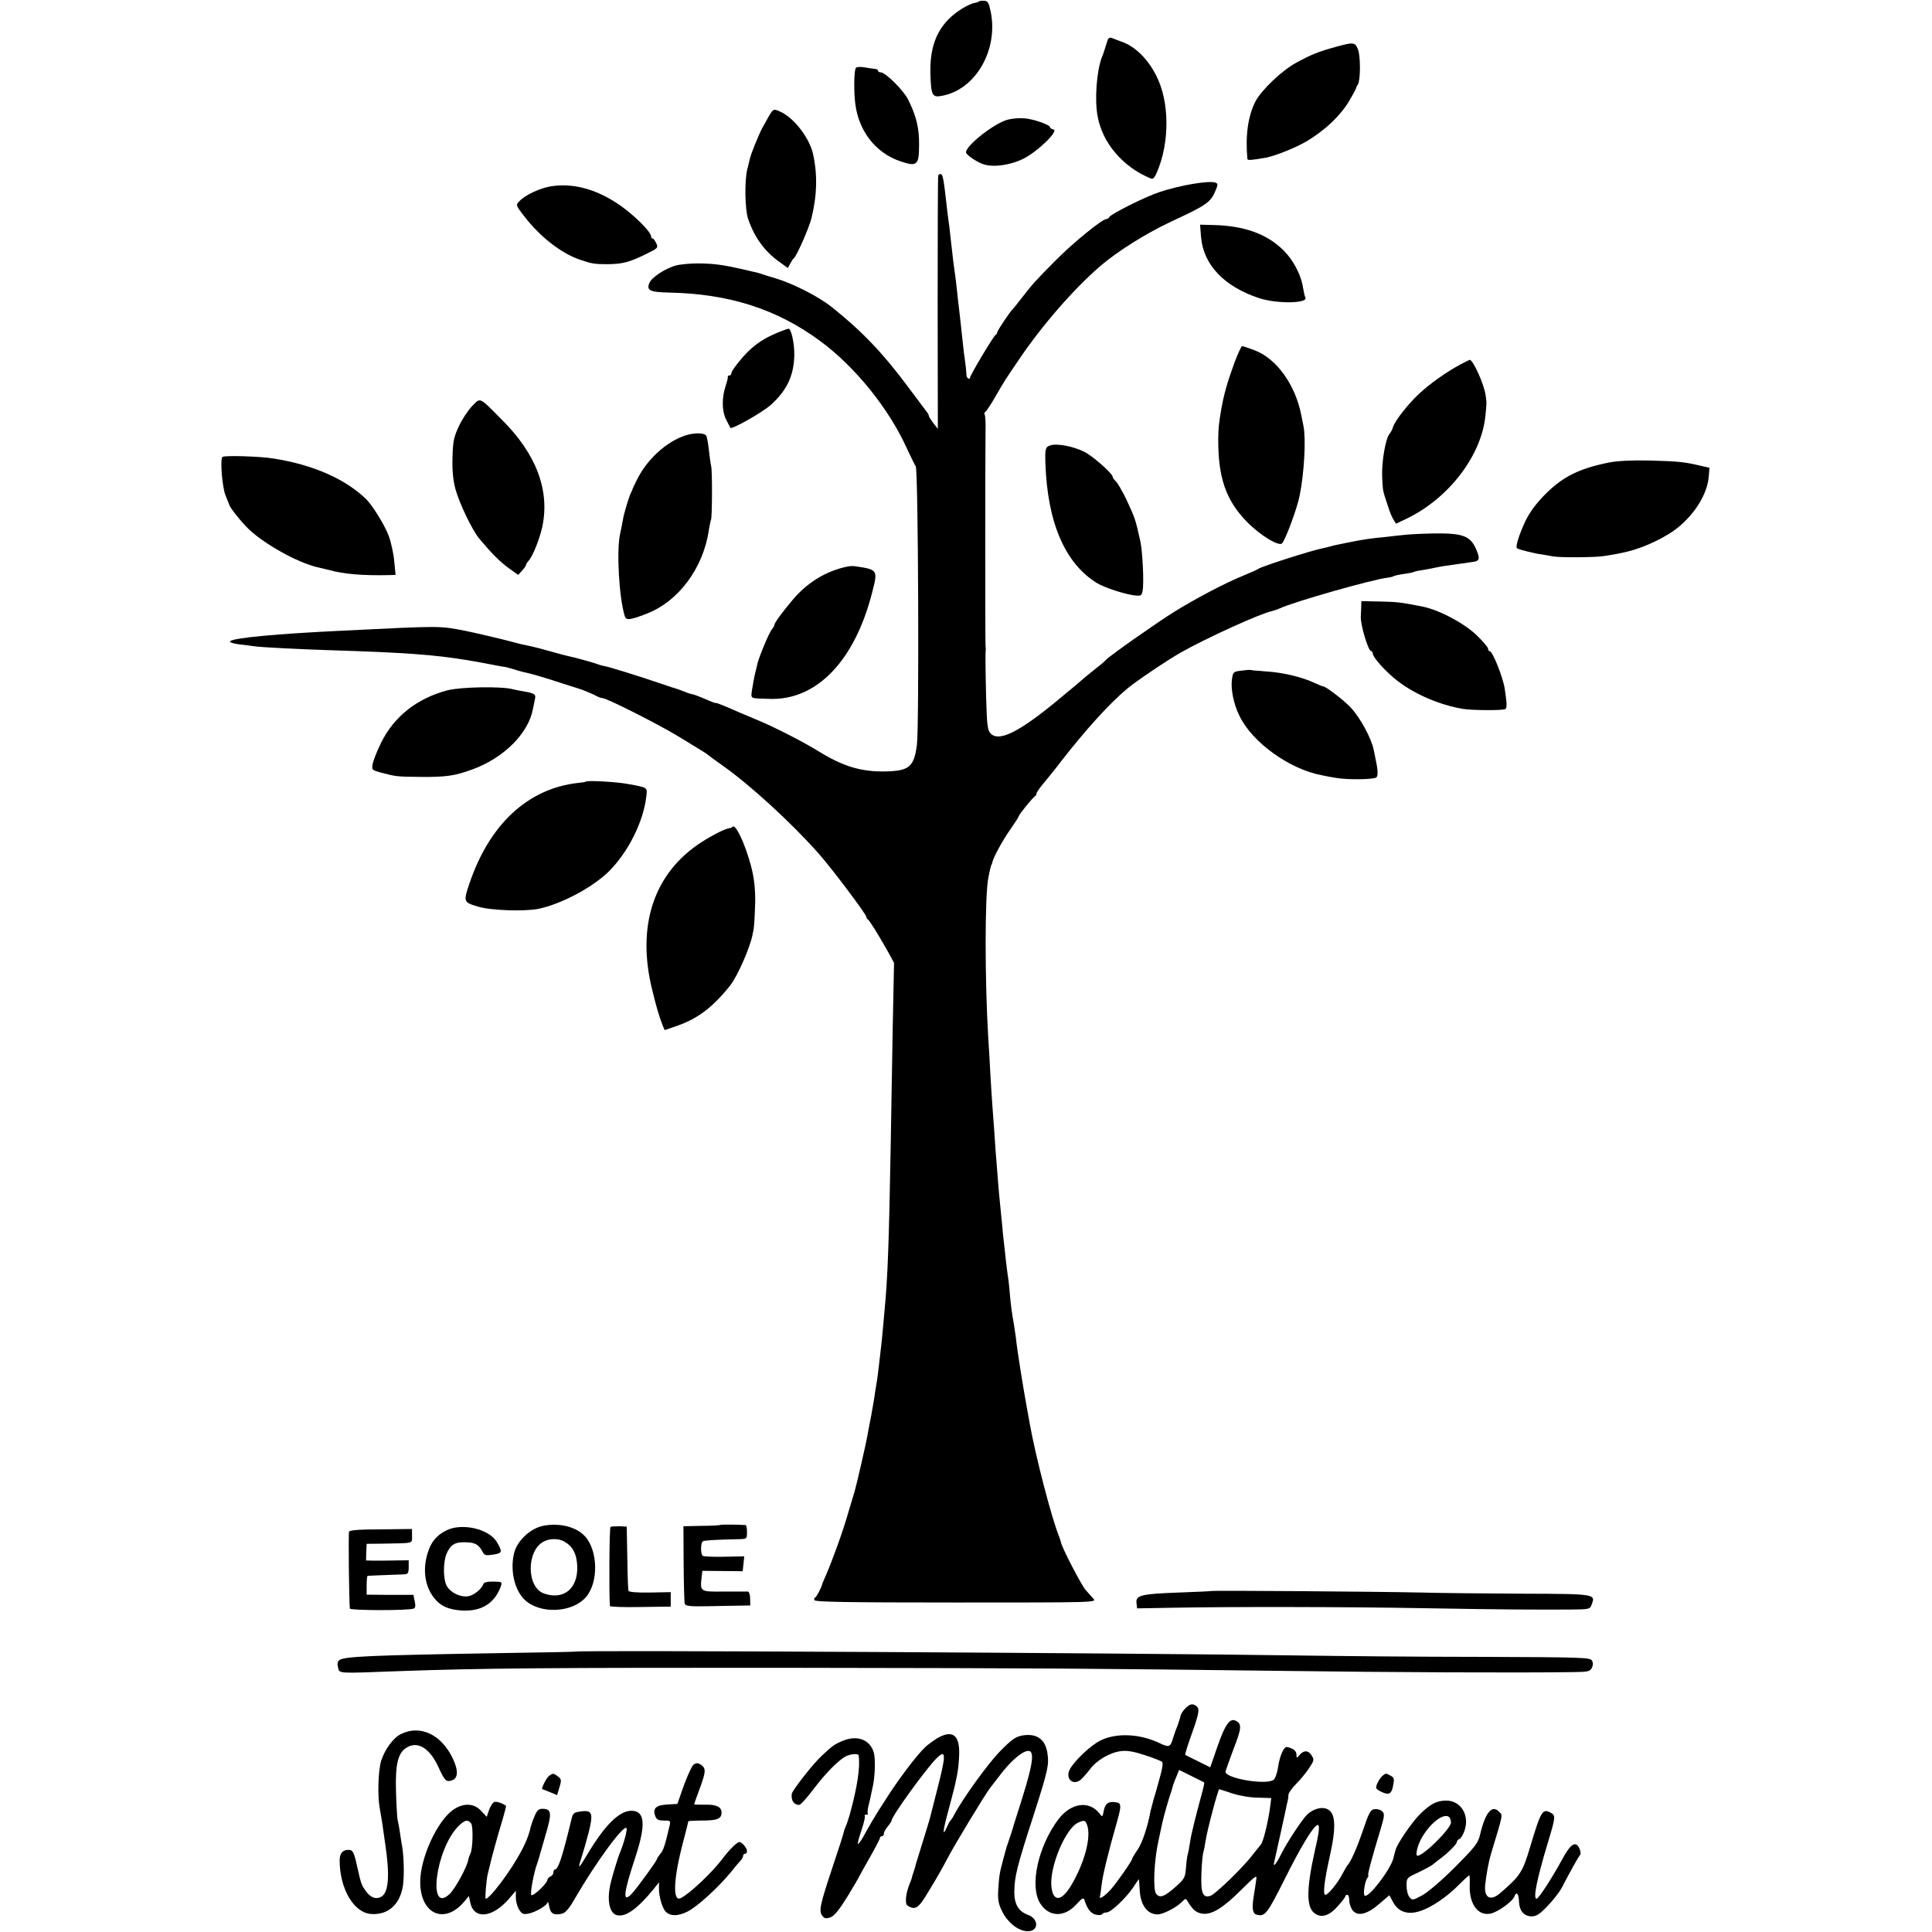 <?xml version="1.0" standalone="no"?>
<!DOCTYPE svg PUBLIC "-//W3C//DTD SVG 20010904//EN"
 "http://www.w3.org/TR/2001/REC-SVG-20010904/DTD/svg10.dtd">
<svg version="1.0" xmlns="http://www.w3.org/2000/svg"
 width="988pt" height="988pt" viewBox="0 0 988 988"
 preserveAspectRatio="xMidYMid meet">
<g transform="translate(0,988) scale(0.1,-0.1)"
fill="#000000" stroke="none">
<path d="M5006 9873 c-2 -3 -10 -6 -18 -7 -33 -5 -97 -44 -135 -82 -68 -69
-98 -155 -95 -279 3 -113 9 -125 59 -115 171 31 288 232 250 427 -10 49 -15
58 -34 59 -12 1 -24 -1 -27 -3z"/>
<path d="M5664 9674 c-3 -11 -10 -30 -14 -44 -4 -14 -11 -34 -16 -45 -26 -71
-37 -214 -21 -299 24 -136 128 -259 270 -318 13 -6 20 1 33 30 67 155 65 364
-4 497 -44 86 -109 149 -177 172 -16 6 -38 14 -47 18 -13 5 -20 1 -24 -11z"/>
<path d="M6830 9640 c-87 -24 -123 -38 -200 -80 -74 -40 -179 -140 -210 -199
-38 -75 -52 -174 -41 -294 1 -8 23 -6 96 7 44 8 152 51 204 82 96 56 180 136
224 214 18 30 32 57 32 60 0 3 4 11 9 18 14 22 14 148 0 181 -15 36 -23 36
-114 11z"/>
<path d="M4376 9531 c-9 -14 -10 -123 -2 -183 18 -140 105 -251 231 -293 85
-29 95 -20 95 85 1 86 -15 149 -56 231 -24 48 -116 139 -140 139 -8 0 -14 4
-14 8 0 5 -6 9 -12 9 -7 1 -32 4 -54 8 -27 5 -44 3 -48 -4z"/>
<path d="M3933 9288 c-10 -18 -26 -47 -35 -63 -19 -36 -58 -132 -63 -156 -2
-9 -8 -33 -13 -53 -15 -54 -13 -208 4 -256 32 -94 84 -165 158 -218 l45 -33
12 23 c7 13 15 25 19 28 14 10 78 156 90 205 29 120 31 226 7 331 -18 76 -90
172 -155 207 -45 23 -47 22 -69 -15z"/>
<path d="M5157 9269 c-67 -15 -217 -132 -217 -168 0 -11 43 -42 81 -58 49 -21
140 -10 212 25 74 37 184 144 154 150 -10 2 -17 7 -17 11 0 13 -90 44 -134 46
-23 2 -58 -1 -79 -6z"/>
<path d="M4798 8983 c-2 -5 -3 -298 -3 -652 l1 -644 -23 29 c-12 16 -23 33
-23 37 0 4 -4 13 -10 20 -5 7 -50 66 -99 132 -127 171 -237 285 -388 405 -69
55 -200 121 -288 147 -27 8 -57 17 -65 20 -8 3 -21 7 -29 9 -7 1 -34 8 -60 14
-113 26 -157 32 -241 33 -41 0 -93 -5 -115 -11 -52 -15 -121 -59 -133 -87 -18
-39 0 -49 95 -51 312 -6 556 -84 780 -250 178 -132 350 -345 442 -550 18 -38
37 -78 44 -89 13 -23 18 -1327 6 -1424 -15 -112 -39 -133 -158 -136 -125 -3
-219 25 -345 103 -76 47 -220 121 -306 157 -36 15 -78 33 -95 40 -83 37 -125
53 -125 50 0 -2 -25 7 -55 21 -31 13 -60 24 -65 24 -5 0 -21 5 -37 12 -15 6
-32 12 -38 14 -5 1 -44 14 -85 28 -102 35 -272 88 -290 90 -8 1 -22 5 -30 8
-22 9 -132 39 -155 43 -11 2 -52 13 -90 24 -39 11 -81 22 -95 25 -46 9 -66 14
-106 25 -47 13 -199 48 -234 55 -137 26 -115 26 -625 1 -339 -16 -561 -37
-578 -54 -5 -5 13 -12 45 -16 29 -3 64 -8 78 -10 34 -5 229 -15 385 -20 384
-12 536 -23 705 -51 75 -13 87 -15 137 -25 29 -6 55 -10 58 -10 2 0 19 -5 37
-10 18 -6 40 -12 48 -14 44 -9 115 -30 200 -58 52 -17 97 -31 100 -32 16 -5
68 -27 82 -35 10 -6 23 -10 29 -10 21 0 277 -129 385 -194 141 -86 148 -90
154 -96 3 -3 36 -27 74 -54 142 -100 349 -290 489 -447 64 -71 247 -314 247
-327 0 -6 4 -12 8 -14 8 -3 57 -83 107 -172 l27 -50 -7 -345 c-3 -190 -8 -454
-10 -586 -9 -508 -16 -687 -31 -840 -3 -33 -7 -82 -10 -110 -2 -27 -6 -63 -8
-80 -2 -16 -7 -59 -11 -95 -4 -36 -9 -74 -11 -85 -2 -11 -6 -36 -9 -55 -2 -19
-11 -71 -19 -115 -9 -44 -17 -91 -20 -105 -7 -43 -56 -254 -65 -285 -5 -16
-21 -70 -36 -120 -26 -91 -79 -236 -111 -310 -10 -22 -18 -42 -19 -45 -3 -17
-31 -70 -37 -70 -4 0 -5 -6 -3 -13 4 -9 158 -12 725 -12 718 0 719 0 701 20
-10 11 -28 31 -40 45 -21 24 -120 214 -125 242 -2 7 -6 20 -9 28 -39 95 -121
411 -152 585 -3 17 -7 41 -10 55 -24 132 -53 312 -60 380 -2 14 -6 39 -8 55
-13 74 -18 113 -22 160 -2 28 -6 64 -8 80 -3 17 -8 57 -12 90 -3 33 -9 78 -11
100 -3 22 -7 63 -9 90 -3 28 -7 73 -10 100 -3 28 -8 82 -11 120 -3 39 -7 90
-9 115 -2 25 -7 88 -10 140 -4 52 -8 113 -10 135 -2 22 -6 92 -10 155 -3 63
-8 149 -11 190 -18 299 -18 724 0 820 6 33 14 64 16 68 2 1 3 5 4 10 6 28 53
114 91 168 25 36 45 67 45 70 0 8 73 98 83 102 4 2 7 8 7 13 0 6 21 36 48 67
26 32 61 75 77 97 127 163 248 297 339 373 45 38 207 147 276 186 131 74 408
200 465 211 11 3 29 9 40 14 73 34 473 148 552 157 12 1 26 5 31 8 6 3 29 8
52 11 24 3 46 8 50 10 4 3 25 7 46 10 22 4 46 8 54 10 8 2 29 6 45 9 66 9 131
19 154 22 38 4 41 16 20 65 -30 69 -69 83 -217 81 -64 -1 -135 -5 -157 -8 -22
-2 -62 -7 -90 -10 -68 -6 -116 -13 -195 -29 -14 -3 -35 -7 -48 -10 -13 -2 -32
-7 -42 -10 -10 -3 -27 -7 -37 -9 -60 -12 -307 -91 -328 -105 -5 -4 -41 -20
-80 -36 -93 -38 -237 -114 -349 -183 -90 -56 -332 -226 -351 -247 -5 -7 -32
-29 -60 -51 -27 -21 -52 -42 -55 -45 -3 -3 -63 -54 -135 -113 -195 -161 -298
-212 -340 -166 -15 17 -18 44 -22 182 -4 167 -4 232 -2 245 1 5 0 13 -1 18 -2
12 -2 995 0 1102 1 40 -1 76 -4 82 -4 5 -2 12 4 16 5 3 26 35 47 71 54 93 52
90 121 191 119 177 281 363 417 481 88 76 239 171 369 231 176 82 197 96 222
156 13 31 13 36 0 41 -32 12 -177 -12 -286 -48 -71 -23 -253 -114 -258 -129
-2 -5 -8 -9 -14 -9 -21 0 -169 -120 -263 -215 -101 -102 -112 -114 -175 -195
-19 -25 -37 -47 -40 -50 -14 -12 -80 -111 -80 -119 0 -5 -4 -11 -8 -13 -10 -4
-132 -208 -132 -221 0 -4 -4 -6 -9 -2 -6 3 -9 13 -9 23 0 9 -3 40 -7 67 -4 28
-9 64 -10 80 -5 49 -16 147 -21 190 -3 22 -7 58 -9 80 -2 22 -7 60 -10 85 -7
47 -10 70 -20 160 -3 30 -8 71 -10 90 -3 19 -7 53 -10 75 -19 171 -23 195 -35
195 -5 0 -10 -3 -12 -7z"/>
<path d="M2822 8928 c-59 -9 -137 -45 -166 -77 -19 -20 -18 -21 24 -76 82
-106 188 -189 283 -222 61 -21 76 -24 137 -24 82 0 117 9 206 53 58 28 61 31
50 54 -6 13 -14 24 -18 24 -5 0 -8 4 -8 10 0 26 -101 124 -180 174 -112 72
-222 99 -328 84z"/>
<path d="M6142 8668 c12 -142 118 -254 298 -313 92 -30 255 -27 235 5 -3 4 -7
25 -11 46 -10 70 -53 150 -108 201 -82 78 -196 118 -345 122 l-74 2 5 -63z"/>
<path d="M3979 8180 c-86 -35 -140 -75 -201 -151 -21 -25 -38 -51 -38 -58 0
-6 -4 -11 -10 -11 -5 0 -9 -3 -8 -7 1 -5 -4 -25 -11 -46 -20 -60 -20 -127 2
-172 11 -22 21 -41 22 -43 8 -9 160 77 204 115 84 74 121 151 123 258 1 58
-16 136 -30 134 -4 0 -28 -9 -53 -19z"/>
<path d="M6312 8023 c-38 -105 -53 -160 -67 -238 -13 -78 -14 -91 -15 -150 -1
-197 39 -314 148 -425 68 -69 164 -127 179 -108 20 26 76 178 89 242 24 119
33 292 20 356 -3 14 -8 39 -11 55 -30 157 -127 292 -240 334 -31 12 -59 21
-63 21 -4 0 -22 -39 -40 -87z"/>
<path d="M7466 8015 c-67 -36 -154 -97 -207 -147 -56 -51 -125 -139 -135 -171
-3 -12 -12 -29 -19 -37 -19 -23 -39 -138 -37 -210 2 -64 4 -80 14 -110 3 -8
11 -33 18 -55 7 -22 18 -50 26 -62 l13 -21 53 25 c215 103 383 321 404 525 7
67 7 70 1 108 -8 56 -64 180 -81 180 -1 0 -24 -11 -50 -25z"/>
<path d="M2414 7803 c-20 -21 -51 -67 -67 -102 -26 -55 -31 -78 -33 -160 -2
-68 3 -116 15 -162 20 -73 86 -211 123 -255 62 -74 105 -117 149 -149 l49 -35
20 22 c11 12 20 25 20 29 0 4 6 14 13 21 21 22 56 110 70 173 40 186 -30 374
-208 550 -117 118 -107 113 -151 68z"/>
<path d="M3527 7659 c-99 -22 -208 -114 -265 -223 -14 -28 -26 -53 -27 -56 0
-3 -3 -9 -6 -15 -10 -17 -38 -108 -44 -145 -3 -19 -10 -51 -14 -71 -19 -86 -5
-327 24 -420 7 -22 24 -21 108 11 165 62 294 234 322 430 4 24 9 48 11 52 6
10 7 248 1 273 -3 11 -8 49 -12 85 -4 36 -10 68 -14 73 -12 12 -43 14 -84 6z"/>
<path d="M5370 7602 c-24 -8 -26 -18 -24 -89 10 -306 101 -515 264 -615 39
-23 133 -54 186 -62 39 -5 42 -3 47 22 8 39 0 199 -11 252 -26 117 -27 119
-72 216 -21 44 -46 86 -54 93 -9 8 -16 18 -16 23 0 16 -102 106 -144 127 -58
29 -141 45 -176 33z"/>
<path d="M1137 7543 c-12 -19 0 -159 17 -198 9 -22 17 -42 18 -45 1 -14 66
-94 102 -128 84 -78 245 -167 346 -192 25 -6 53 -13 63 -15 75 -21 173 -29
306 -26 l34 1 -7 70 c-3 38 -16 95 -27 127 -21 57 -83 157 -117 191 -107 103
-270 175 -472 207 -72 12 -257 17 -263 8z"/>
<path d="M8229 7515 c-153 -31 -236 -72 -324 -160 -46 -45 -81 -93 -102 -135
-34 -71 -55 -138 -45 -144 11 -7 91 -27 125 -31 18 -3 43 -7 57 -10 31 -7 213
-6 260 1 33 5 64 10 100 18 74 15 162 51 235 96 108 66 194 188 203 290 l4 48
-49 11 c-80 19 -112 22 -258 26 -90 2 -164 -2 -206 -10z"/>
<path d="M4335 6983 c-109 -22 -206 -81 -281 -170 -55 -65 -94 -119 -94 -129
0 -4 -6 -15 -13 -23 -14 -16 -65 -139 -74 -176 -2 -11 -5 -24 -7 -30 -7 -26
-16 -74 -21 -107 -5 -42 -12 -39 90 -42 240 -9 436 194 525 544 30 116 29 117
-85 134 -11 2 -29 1 -40 -1z"/>
<path d="M6961 6773 c-1 -18 -2 -39 -2 -45 -3 -40 38 -178 53 -178 4 0 8 -5 8
-11 0 -21 69 -97 128 -142 90 -69 215 -122 332 -142 44 -8 206 -9 218 -1 9 6
9 25 -3 104 -9 59 -62 192 -77 192 -5 0 -8 6 -8 13 0 6 -27 38 -59 69 -68 64
-193 130 -281 147 -112 22 -127 23 -216 25 l-92 2 -1 -33z"/>
<path d="M6345 6450 c-38 -5 -40 -7 -45 -45 -7 -49 9 -127 39 -187 65 -135
257 -273 423 -303 12 -3 44 -9 70 -13 53 -10 189 -9 206 2 10 6 9 39 -3 91 -1
6 -5 28 -10 50 -11 58 -70 167 -118 217 -38 40 -127 108 -141 108 -4 0 -25 9
-49 20 -62 28 -152 50 -237 56 -41 3 -79 6 -85 8 -5 1 -28 -1 -50 -4z"/>
<path d="M2289 6350 c-157 -41 -275 -135 -341 -270 -20 -41 -39 -89 -42 -106
-6 -31 -4 -32 42 -45 76 -20 81 -21 202 -22 132 -1 174 5 265 38 160 58 287
184 310 308 3 12 7 34 10 49 7 28 1 32 -60 43 -16 2 -41 8 -55 11 -60 15 -265
11 -331 -6z"/>
<path d="M2996 5883 c-1 -2 -20 -5 -42 -7 -255 -29 -451 -212 -553 -513 -32
-94 -31 -97 42 -119 65 -20 234 -26 309 -12 117 24 278 109 363 193 98 99 175
252 190 381 6 48 10 46 -95 65 -60 11 -207 19 -214 12z"/>
<path d="M3746 5652 c-4 -4 -11 -7 -14 -7 -18 0 -84 -33 -142 -70 -246 -157
-337 -428 -254 -760 21 -86 34 -130 52 -177 l11 -26 66 23 c103 36 180 94 268
204 38 47 105 200 116 264 0 4 1 8 2 10 5 12 9 78 11 157 0 69 -5 118 -21 180
-30 113 -79 219 -95 202z"/>
<path d="M2777 2077 c-64 -13 -130 -74 -147 -136 -23 -86 0 -192 53 -242 77
-74 242 -68 313 13 65 74 63 237 -4 311 -44 49 -131 71 -215 54z m106 -79 c45
-24 66 -62 69 -127 4 -115 -69 -175 -170 -140 -90 31 -91 220 -1 266 30 16 74
16 102 1z"/>
<path d="M3685 2082 c-2 -2 -46 -5 -97 -5 l-93 -2 1 -191 c1 -106 3 -198 6
-206 5 -11 29 -14 119 -12 63 1 137 3 165 3 l51 1 -1 35 c0 19 -5 35 -11 36
-5 0 -60 0 -122 0 -124 -1 -123 -2 -115 75 l4 31 103 -1 103 -1 4 38 4 38
-104 -2 c-56 -1 -106 1 -109 5 -11 11 -10 67 1 74 10 5 59 8 189 11 36 1 37 2
37 36 0 19 -3 35 -7 36 -41 3 -125 3 -128 1z"/>
<path d="M3122 2071 c-6 -5 -8 -341 -3 -404 1 -4 71 -7 156 -5 l155 2 0 37 0
37 -106 -2 c-65 -1 -108 2 -110 9 -2 5 -5 82 -6 169 l-3 159 -38 2 c-20 0 -41
-1 -45 -4z"/>
<path d="M2283 2054 c-50 -25 -79 -59 -96 -116 -26 -83 -15 -166 30 -226 33
-44 75 -64 147 -68 97 -5 163 35 196 120 8 23 7 26 -13 27 -45 3 -72 -1 -75
-11 -9 -27 -50 -59 -78 -63 -41 -6 -91 19 -110 54 -18 35 -18 119 -1 162 21
48 43 62 98 60 49 -1 67 -11 87 -49 9 -18 17 -20 54 -14 48 7 49 14 17 67 -41
65 -177 96 -256 57z"/>
<path d="M1785 2047 c-4 -10 0 -356 4 -393 1 -10 299 -11 327 0 8 3 10 15 5
37 l-7 33 -119 0 -120 1 0 48 c0 26 2 48 5 48 4 1 72 4 188 8 18 1 22 7 22 37
l0 35 -67 -1 c-38 -1 -87 -1 -110 -1 l-41 1 1 43 2 42 85 1 c159 3 147 -1 147
39 l0 36 -159 -2 c-112 0 -160 -4 -163 -12z"/>
<path d="M6197 1744 c-1 -1 -77 -5 -168 -8 -194 -7 -222 -14 -217 -54 l3 -27
170 3 c306 6 893 5 1290 -2 395 -7 566 -8 753 -7 101 1 103 1 112 27 20 52 17
53 -343 54 -183 1 -422 3 -532 6 -222 5 -1064 11 -1068 8z"/>
<path d="M2947 1434 c-1 -1 -182 -5 -402 -8 -655 -11 -787 -17 -810 -36 -9 -7
-11 -20 -6 -38 8 -31 -8 -30 311 -18 421 15 759 18 2025 17 1334 -2 1447 -3
2520 -16 504 -7 1181 -10 1457 -6 77 1 89 3 98 21 7 13 8 26 1 38 -9 16 -49
17 -568 19 -307 0 -722 4 -923 7 -861 13 -3693 28 -3703 20z"/>
<path d="M6066 1148 c-14 -13 -27 -32 -29 -43 -2 -11 -9 -32 -14 -46 -6 -14
-17 -44 -24 -67 -13 -46 -21 -49 -65 -28 -104 51 -227 56 -309 14 -50 -26
-131 -103 -154 -146 -25 -47 16 -86 56 -53 10 9 31 32 46 52 34 47 103 87 159
94 33 4 66 -2 124 -21 43 -14 83 -30 87 -34 5 -4 1 -34 -8 -66 -20 -74 -19
-70 -35 -124 -7 -25 -14 -52 -16 -60 -14 -79 -42 -162 -65 -197 -16 -23 -29
-45 -29 -48 0 -10 -80 -125 -110 -158 -30 -34 -62 -54 -55 -35 2 7 6 36 9 63
5 44 33 161 80 325 20 71 20 88 -1 92 -41 9 -61 -3 -68 -40 -7 -36 -7 -36 -23
-15 -54 67 -145 53 -209 -30 -104 -138 -149 -341 -94 -430 44 -71 124 -74 185
-6 31 33 37 37 42 22 13 -43 31 -67 56 -74 16 -4 30 -3 34 2 3 5 13 9 23 9 22
0 101 75 138 131 14 21 26 39 27 39 1 0 2 -23 4 -50 3 -81 38 -130 92 -130 27
0 94 34 122 62 21 21 22 21 32 4 25 -42 43 -57 73 -62 48 -8 107 28 200 121
77 76 82 79 77 51 -2 -17 -8 -55 -13 -85 -10 -63 -5 -88 17 -93 41 -10 53 6
138 175 84 169 149 277 171 284 11 4 10 -25 -1 -77 -3 -14 -8 -36 -11 -50 -44
-195 -45 -290 -5 -322 35 -29 77 -17 122 35 21 23 38 45 38 50 0 4 5 7 10 7 6
0 10 -13 10 -29 0 -16 8 -39 18 -51 26 -32 75 -19 137 35 l50 43 20 -37 c27
-48 73 -64 134 -45 57 17 138 71 200 134 27 27 52 50 54 50 3 0 4 -21 3 -48
-4 -97 41 -161 106 -148 37 7 115 63 123 89 10 27 22 12 23 -29 2 -46 26 -74
65 -74 24 0 42 12 81 53 28 29 60 70 72 92 51 98 87 161 94 169 5 5 3 19 -3
33 -19 41 -45 25 -89 -57 -51 -94 -120 -200 -130 -200 -19 0 1 99 57 285 39
128 41 141 17 154 -44 24 -51 13 -107 -174 -39 -130 -50 -147 -153 -236 -50
-43 -83 -25 -77 41 6 55 17 117 30 160 64 213 61 195 40 216 -35 36 -69 -5
-95 -114 -11 -48 -23 -63 -129 -170 -68 -68 -138 -128 -167 -144 -48 -26 -52
-27 -66 -10 -8 9 -15 35 -15 58 0 40 0 41 61 69 33 16 66 34 72 39 7 6 23 19
38 30 40 29 86 75 86 86 0 6 6 13 14 16 7 3 19 23 26 44 26 78 -20 152 -94
152 -49 0 -82 -18 -134 -69 -44 -44 -120 -156 -126 -186 -2 -7 -7 -25 -11 -42
-16 -58 -126 -202 -146 -189 -10 6 1 75 14 91 5 7 7 13 4 13 -5 0 20 94 60
225 25 83 25 91 9 104 -8 7 -25 11 -38 9 -19 -2 -28 -19 -58 -108 -31 -91 -63
-163 -80 -180 -3 -3 -13 -21 -24 -41 -23 -46 -74 -109 -88 -109 -14 0 -6 71
23 200 34 153 29 223 -17 240 -27 11 -68 -1 -98 -28 -25 -23 -106 -146 -135
-205 -24 -49 -42 -70 -35 -40 25 111 54 244 59 268 3 17 8 37 10 45 2 8 4 23
4 32 1 10 18 34 39 55 21 21 51 57 66 80 27 41 28 44 12 68 -17 26 -41 25 -63
-3 -11 -14 -13 -13 -13 5 0 19 -16 32 -48 39 -17 3 -38 -45 -47 -108 -4 -26
-14 -53 -21 -59 -36 -30 -253 7 -247 42 2 8 21 60 42 117 41 106 42 125 11
142 -30 16 -55 -18 -94 -131 l-37 -107 -62 31 c-34 16 -64 32 -66 33 -2 2 13
50 33 106 42 118 43 133 17 148 -16 8 -25 5 -45 -12z m92 -383 c2 -2 -4 -29
-13 -61 -32 -118 -55 -210 -60 -249 -3 -22 -8 -48 -11 -57 -3 -10 -7 -41 -9
-70 -4 -49 -8 -57 -52 -96 -59 -52 -82 -61 -101 -36 -17 23 -10 173 13 274 6
27 11 52 19 89 7 33 36 133 43 151 3 8 7 22 9 30 2 9 10 32 19 52 l15 37 62
-31 c35 -17 64 -32 66 -33z m143 -56 c36 -12 94 -22 132 -22 l68 -2 -5 -40
c-10 -78 -36 -187 -49 -199 -6 -7 -25 -31 -42 -52 -47 -63 -190 -201 -215
-209 -40 -13 -50 15 -46 119 2 50 7 98 10 106 3 8 8 33 11 55 8 55 64 265 70
265 1 0 31 -9 66 -21z m1119 -149 c0 -31 -140 -170 -171 -170 -14 0 2 62 27
101 60 96 143 136 144 69z m-1861 -12 c23 -61 -13 -196 -82 -311 -49 -81 -91
-84 -100 -7 -12 101 73 303 138 330 30 13 35 12 44 -12z"/>
<path d="M2050 1012 c-39 -19 -82 -78 -101 -137 -15 -50 -19 -179 -7 -243 5
-26 10 -60 13 -77 2 -16 9 -64 15 -105 24 -160 18 -250 -21 -270 -27 -15 -54
-4 -79 30 -22 32 -23 33 -44 127 -16 73 -22 83 -44 83 -30 0 -44 -17 -45 -51
-1 -146 72 -272 162 -277 80 -5 138 41 158 126 11 41 10 154 0 217 -3 17 -9
50 -12 75 -4 25 -9 54 -12 65 -2 11 -6 75 -8 143 -4 142 10 199 56 226 57 34
119 -6 163 -105 30 -65 38 -73 66 -64 32 10 35 48 8 107 -58 127 -168 180
-268 130z"/>
<path d="M4790 989 c-19 -12 -45 -31 -58 -43 -44 -41 -142 -171 -207 -275 -5
-8 -22 -34 -36 -56 -14 -22 -41 -68 -60 -102 -18 -35 -37 -63 -41 -63 -4 0 4
31 17 69 13 38 21 72 17 75 -3 3 1 6 8 6 7 0 11 2 8 6 -3 3 -1 22 4 42 5 20
11 46 13 57 2 11 7 32 10 47 10 49 12 133 4 164 -19 68 -85 93 -161 61 -40
-17 -48 -22 -107 -77 -43 -40 -150 -176 -152 -194 -4 -34 11 -56 38 -56 7 0
39 35 72 79 62 82 126 147 164 168 25 14 66 17 68 6 9 -60 -7 -162 -45 -301
-8 -28 -18 -57 -21 -62 -3 -5 -8 -19 -10 -29 -2 -11 -29 -95 -60 -187 -62
-187 -68 -216 -50 -241 11 -14 18 -16 42 -8 20 8 43 36 86 105 32 52 61 102
64 110 4 8 29 52 55 98 26 46 48 88 48 93 0 5 5 9 10 9 6 0 10 6 10 13 0 8 9
24 20 37 11 13 20 27 20 31 0 21 173 260 228 316 52 52 52 23 0 -177 -16 -63
-31 -122 -33 -130 -2 -8 -18 -60 -35 -115 -17 -55 -34 -109 -37 -120 -2 -11
-7 -27 -10 -35 -3 -8 -7 -21 -9 -28 -1 -8 -6 -21 -10 -30 -22 -51 -28 -108
-13 -117 39 -25 56 -14 103 65 48 78 73 123 98 170 32 64 193 329 220 365 5 6
27 35 51 66 48 64 102 113 134 123 47 15 41 -48 -24 -254 -20 -63 -37 -117
-38 -120 -1 -8 -26 -83 -32 -100 -3 -8 -7 -19 -8 -25 -2 -5 -8 -30 -15 -55
-18 -67 -20 -79 -25 -150 -3 -54 0 -74 20 -115 27 -55 80 -98 126 -101 61 -4
65 62 5 84 -47 17 -69 54 -69 116 1 79 13 129 98 391 74 231 81 260 71 322
-11 69 -55 100 -127 88 -35 -6 -55 -20 -113 -79 -61 -61 -193 -244 -236 -326
-7 -14 -16 -27 -19 -30 -4 -3 -12 -18 -19 -34 -24 -55 -21 -20 9 89 43 159 51
202 54 280 4 104 -35 132 -115 84z"/>
<path d="M3547 856 c-9 -7 -31 -55 -50 -107 l-33 -94 -52 -3 c-58 -3 -76 -21
-61 -59 6 -18 16 -23 44 -23 34 0 35 -1 29 -27 -23 -100 -32 -126 -47 -143 -9
-11 -17 -23 -17 -26 0 -9 -99 -145 -128 -177 -50 -53 -45 -2 18 188 54 166 48
235 -21 235 -62 0 -136 -73 -226 -224 -46 -77 -50 -79 -29 -14 8 24 24 80 36
126 25 98 19 116 -37 109 -42 -6 -43 -7 -54 -54 -5 -21 -11 -45 -13 -53 -35
-140 -53 -190 -68 -190 -4 0 -8 -7 -8 -15 0 -9 -7 -18 -15 -21 -8 -4 -15 -11
-15 -16 0 -18 -74 -88 -83 -79 -7 7 13 116 30 161 3 8 7 20 8 25 2 6 17 59 34
118 35 117 32 137 -16 137 -18 0 -28 -9 -39 -37 -9 -20 -17 -44 -19 -52 -14
-64 -41 -120 -99 -211 -58 -88 -117 -160 -132 -160 -5 0 3 95 10 125 3 11 12
48 20 82 9 34 29 108 46 164 17 56 29 103 28 104 -17 13 -49 24 -60 20 -8 -3
-20 -21 -27 -41 l-12 -35 -29 31 c-36 39 -89 41 -141 6 -83 -57 -171 -249
-170 -372 1 -166 128 -219 229 -94 l20 24 7 -34 c19 -88 114 -78 199 21 l34
40 0 -36 c0 -19 8 -47 17 -61 14 -22 22 -25 47 -20 38 7 98 43 99 59 1 7 4 -4
8 -23 6 -37 24 -46 66 -36 17 4 38 29 66 79 108 186 250 379 263 358 5 -8 -14
-79 -34 -126 -9 -22 -34 -102 -46 -150 -22 -88 -9 -159 31 -169 44 -11 105 32
188 134 l27 34 0 -36 c0 -39 18 -97 34 -114 25 -24 63 -24 113 1 51 26 159
125 223 204 19 24 41 50 48 57 6 7 12 17 12 23 0 6 5 11 10 11 6 0 10 6 10 14
0 16 -26 46 -39 46 -12 0 -52 -40 -86 -85 -53 -71 -169 -180 -214 -202 -43
-20 -37 102 14 293 14 53 25 98 25 100 0 2 33 4 73 4 75 0 97 9 97 41 0 29
-28 42 -85 40 -30 0 -55 0 -55 2 0 2 13 40 30 85 31 85 31 100 2 119 -13 8
-22 8 -35 -1z m-1138 -300 c12 -15 9 -135 -4 -156 -3 -6 -8 -19 -10 -30 -7
-39 -67 -148 -95 -175 -115 -110 -73 226 43 345 33 33 49 37 66 16z"/>
<path d="M2807 798 c-14 -12 -42 -68 -33 -68 2 0 20 -7 39 -15 l36 -15 12 40
c11 36 10 42 -7 55 -24 18 -26 18 -47 3z"/>
<path d="M7069 798 c-8 -7 -20 -25 -26 -39 -10 -24 -9 -27 21 -42 40 -19 52
-12 61 35 6 30 4 38 -13 47 -26 14 -25 14 -43 -1z"/>
</g>
</svg>
